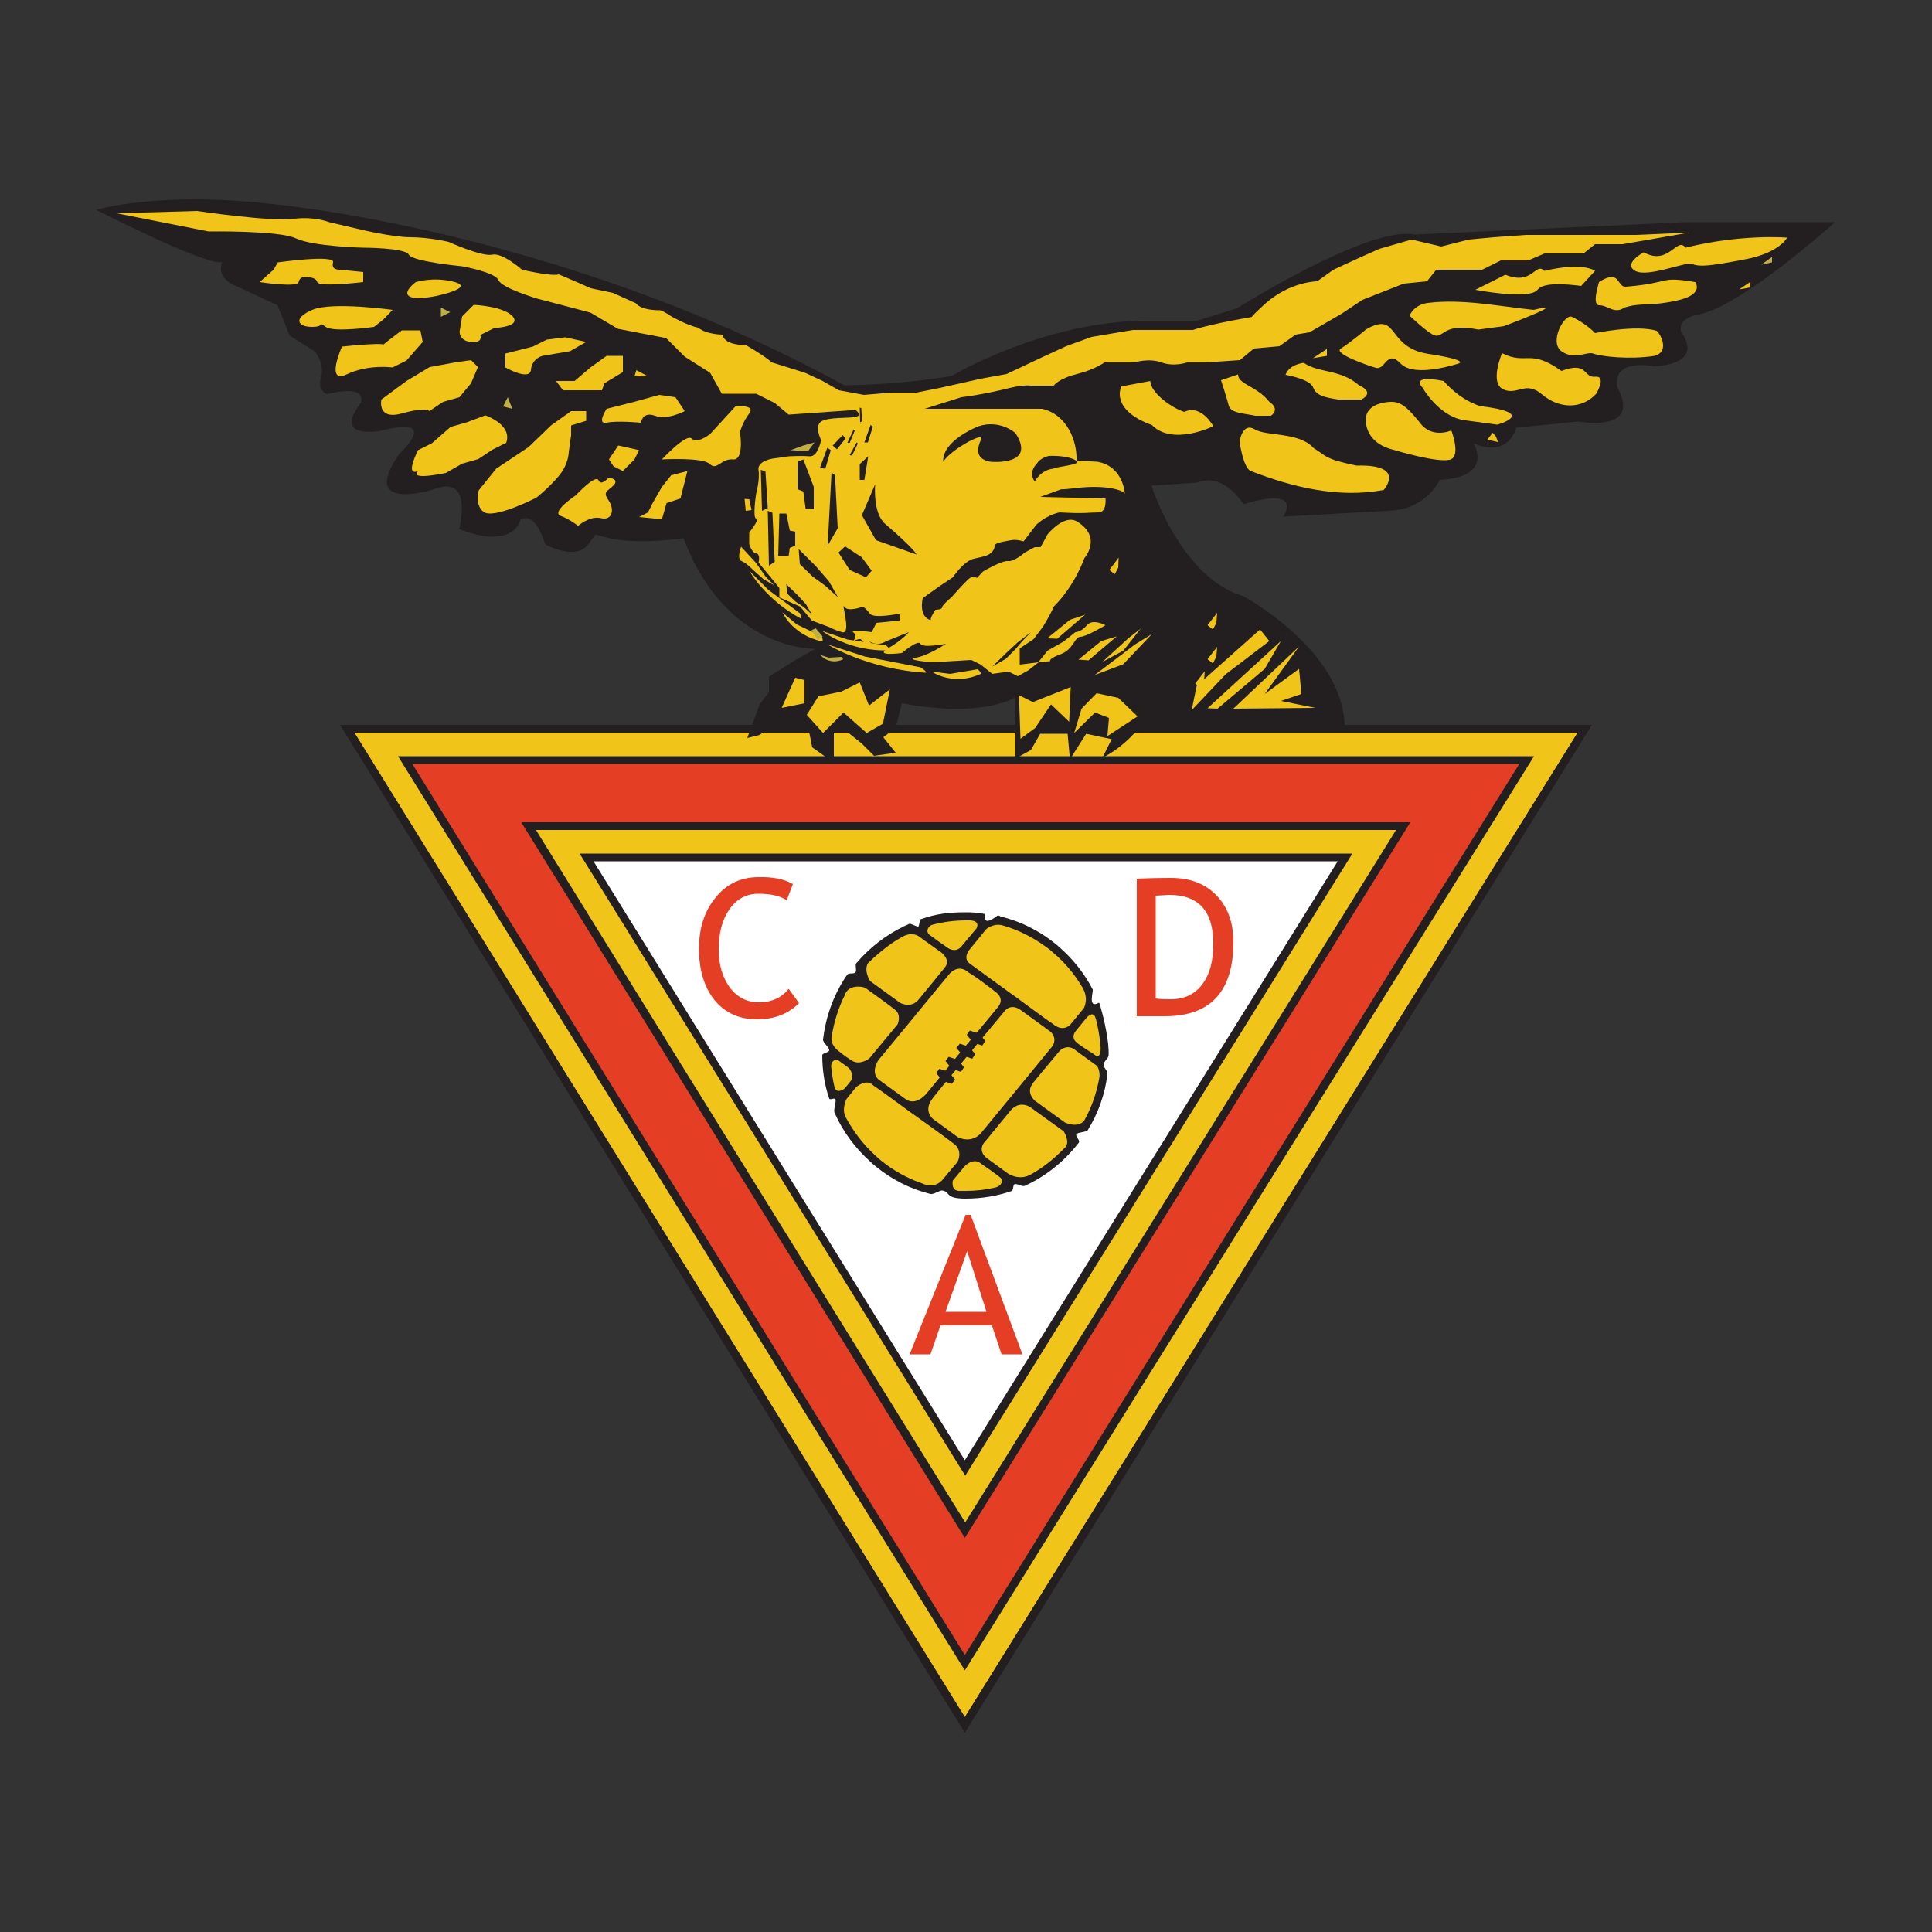 <?xml version="1.0" encoding="utf-8"?>
<!-- Generator: Adobe Illustrator 21.1.0, SVG Export Plug-In . SVG Version: 6.00 Build 0)  -->
<svg version="1.1" id="Layer_1" xmlns="http://www.w3.org/2000/svg" xmlns:xlink="http://www.w3.org/1999/xlink" x="0px" y="0px"
	 viewBox="0 0 500 500" style="enable-background:new 0 0 500 500;" xml:space="preserve">
<rect x="0" y="0" width="500" height="500" fill="#333333" stroke="none"/>
<style type="text/css">
	.st0{fill-rule:evenodd;clip-rule:evenodd;fill:#231F20;}
	.st1{fill-rule:evenodd;clip-rule:evenodd;fill:#EDBC2C;}
	.st2{fill-rule:evenodd;clip-rule:evenodd;fill:#FFFFFF;}
	.st3{fill:#C1AE45;}
	.st4{fill:#F0C418;}
	.st5{fill:#231F20;}
	.st6{fill:#E43E25;}
	.st7{fill:#A1562B;}
	.st8{fill:#FFFFFF;}
</style>
<g>
	<polygon class="st3" points="134.9,212.8 249.7,398 365,212.8 134.9,212.8 	"/>
	<polygon class="st4" points="402.6,189.6 91.7,189.6 249.7,444.4 408.3,189.6 402.6,189.6 	"/>
	<path class="st5" d="M88,187.6l161.7,260.8L412,187.6H88L88,187.6z M408.3,189.6c-1.9,3-156.8,251.8-158.6,254.8
		c-1.8-3-156.1-251.8-158-254.8C95.4,189.6,408.3,189.6,408.3,189.6L408.3,189.6z"/>
	<path class="st5" d="M397,195.7c-5.3,8.6-142,228.1-147.3,236.6c-5.3-8.6-141.4-228-146.7-236.6C113.6,195.7,386.3,195.7,397,195.7
		L397,195.7z"/>
	<polygon class="st6" points="106.7,197.7 249.7,428.3 393.2,197.7 106.7,197.7 	"/>
	<path class="st7" d="M346.2,222.9c-17.6,28.2-79,126.8-96.5,155c-17.5-28.2-78.6-126.8-96.1-155
		C188.6,222.9,311.2,222.9,346.2,222.9L346.2,222.9z"/>
	<polygon class="st5" points="134.9,212.8 249.7,398 365,212.8 134.9,212.8 	"/>
	<path class="st4" d="M361.3,214.8c-1.8,3-109.7,176.2-111.5,179.2c-1.8-2.9-109.3-176.2-111.1-179.2
		C142.3,214.8,360.3,214.8,361.3,214.8L361.3,214.8z"/>
	<path class="st5" d="M350,220.9c-6.8,10.9-93.5,150.2-100.2,161c-6.7-10.9-93.1-150.2-99.8-161C163.4,220.9,336.5,220.9,350,220.9
		L350,220.9z"/>
	<path class="st8" d="M346.2,222.9c-5.2,8.3-91.3,146.7-96.5,155c-5.2-8.3-90.9-146.6-96.1-155L346.2,222.9L346.2,222.9z"/>
	<path class="st4" d="M246.1,248.4l-10-7.3c-5.4,2.4-10.1,6.1-13.7,10.7l13.1,9.5L246.1,248.4L246.1,248.4z"/>
	<path class="st4" d="M265.2,282.9l13.8,10c3.2-4.8,5.3-10.3,5.9-16.4l-9-6.5L265.2,282.9L265.2,282.9z"/>
	<path class="st4" d="M215,273c0,0.1,0,0.1,0,0.2c0,3.8,0.6,7.4,1.7,10.8l5-6.1L215,273L215,273z"/>
	<path class="st4" d="M244.7,307.7c1.7,0.3,3.5,0.5,5.3,0.5c3.9,0,7.6-0.6,11-1.8l-9.5-6.9L244.7,307.7L244.7,307.7z"/>
	<path class="st4" d="M234.1,262.9l-13-9.4c-3.4,4.9-5.5,10.7-6,17l8,5.8L234.1,262.9L234.1,262.9z"/>
	<path class="st4" d="M252.8,297.8l10.6,7.7c5.7-2.4,10.6-6.2,14.3-11l-13.8-10L252.8,297.8L252.8,297.8z"/>
	<path class="st4" d="M254.3,238.5c-1.4-0.2-2.8-0.3-4.3-0.3c-4.1,0-8,0.7-11.6,2l9,6.6L254.3,238.5L254.3,238.5z"/>
	<path class="st4" d="M282.9,261.4l-5.8,7l7.8,5.7c0-0.3,0-0.5,0-0.8C285,269,284.2,265.1,282.9,261.4L282.9,261.4z"/>
	<polygon class="st4" points="261.7,259.7 251.1,272.7 249.7,274.3 238.7,287.6 251.1,296.6 262.1,283.3 263.5,281.7 274.1,268.7 
		261.7,259.7 	"/>
	<polygon class="st4" points="247.8,249.6 237.1,262.5 235.8,264.2 224.8,277.5 237,286.4 248,273.1 249.4,271.4 260,258.5 
		247.8,249.6 	"/>
	<path class="st4" d="M237.4,289.2l-1.7-1.2l-12.3-8.9l-5.9,7.1c2,4.9,5.1,9.3,9,12.8c0.5,0.5,1,0.9,1.6,1.4
		c4.1,3.3,8.9,5.6,14.2,6.8l7.5-9.1L237.4,289.2L237.4,289.2z"/>
	<path class="st4" d="M272.6,246.5c-0.5-0.5-1.1-0.9-1.6-1.3c-4.2-3.1-9-5.4-14.3-6.4l-7.6,9.2l12.3,8.9l1.7,1.2l12.4,9l6.6-8
		C279.9,254.2,276.7,249.9,272.6,246.5L272.6,246.5z"/>
	<path class="st5" d="M284.9,260.9c-0.2-0.9-0.4-1.4-0.5-1.4c-3,1.7-1.4-3-1.6-3.4c-2.2-4.3-5.3-8.1-8.9-11.2
		c-0.5-0.5-1.1-0.9-1.6-1.3c-3.9-3-8.4-5.2-13.3-6.4c-0.3-0.1-0.6-0.4-0.9-0.2c-4.2,3.2-3-0.4-3.4-0.5c-1.9-0.3-2.8-0.4-4.8-0.4
		c-4.4,0-7.7,0.4-11.6,1.8c-0.4,0.1-0.3,1.8-0.7,1.9c-0.3,0.1-2-0.9-2.3-0.7c-0.4,0.2-0.9,0.4-1.3,0.6c-4.8,2.3-9,5.6-12.4,9.6
		c-0.4,0.4,0.2,1.9-0.2,2.3c-0.4,0.6-1.7,0.1-2.1,0.6c-0.2,0.3-0.5,0.7-0.7,1c-3,4.7-4.9,10-5.6,15.8c-0.1,0.8,1.6,2,1.6,2.8
		c0,0.6-1.8,0.7-1.8,1.3c0,3.9,0.6,7.7,1.8,11.2c0.2,0.5,1.4-0.3,1.6,0.2c0.3,0.7-0.6,2.8-0.2,3.5c2.1,4.8,5.3,9.1,9.2,12.6
		c0.5,0.5,1,0.9,1.6,1.4c4.1,3.3,8.8,5.7,14,7c0.8,0.2,2.4-1,3.1-0.9c2.2,0.4,0.5,2.1,6,2.1c4.2,0,8.3-0.7,12-2
		c0.3-0.1,0.3-1.6,0.6-1.7c0.8-0.3,2,0.7,2.7,0.4c5.5-2.5,10.3-6.4,14-11.2c0.4-0.6-1-1.6-0.6-2.2c0.4-0.5,2.6-0.5,2.9-1
		c2.7-4.4,4.5-9.3,5.1-14.6c0.1-0.8-1-1.5-1-2.4c0-0.8,1.3-1.6,1.3-2.4C287.1,269.7,285.7,263.6,284.9,260.9L284.9,260.9z"/>
	<path class="st4" d="M220.3,279.6l-1.7,2.1c0,0-2.3,1.8-2.7-0.7c-0.4-1.6-0.6-3.3-0.8-5c-0.1-0.9,0.8-2.3,2-1.5
		c0.8,0.6,1.6,1.2,2.3,1.7C221.1,277.5,220.3,279.6,220.3,279.6L220.3,279.6z"/>
	<path class="st4" d="M232.3,265.1l-7.3,8.8c0,0-2.4,1.9-4.5,0.6c-2.1-1.3-3.6-2.6-3.6-2.6s-2.3-1.6-1.6-4c0.6-3.6,1.7-7.1,3.3-10.3
		c0.9-3,4.8-2.3,5.4-1.9c1.9,1.4,6.3,4.5,7.6,5.6C233.4,262.6,232.3,265.1,232.3,265.1L232.3,265.1z"/>
	<path class="st4" d="M250.8,245.9l4.4-5.4c0,0,1.9-1.7,4.3-1c4.2,1.2,8,3.2,11.4,5.7c0.6,0.4,1.1,0.8,1.6,1.3c3,2.5,5.6,5.6,7.6,9
		c1.8,2.9,0.4,5.4,0.4,5.4l-3.2,3.9c0,0-1.8,2.7-4.8,0.2c-1.3-0.8-9.5-6.9-9.5-6.9l-1.7-1.2c0,0-8.4-6.1-10.3-7.5
		C249.1,248,250.8,245.9,250.8,245.9L250.8,245.9z"/>
	<path class="st4" d="M264.3,261.5c2.1,1.5,5.5,4,7.7,5.6c1.7,1.9,0.4,3.6,0.4,3.6S256.6,290,254,293.1c-2.6,3.1-6.1,1.2-6.1,1.2
		l-6.3-4.6c0,0-2.9-2.1-0.2-5.5c0.5-0.8,18.4-22.3,18.4-22.3S261.4,259.3,264.3,261.5L264.3,261.5z"/>
	<path class="st4" d="M241.4,239.3c2.7-0.7,5.6-1.1,8.6-1.1c0.4,0,0.7,0,1,0c2.9,0.1,1.7,2.1,1.7,2.1l-3.7,4.4c0,0-1.5,2.5-4.3,0.2
		c-1.3-0.9-2.9-2-4.2-3C239.4,240.9,240.4,239.5,241.4,239.3L241.4,239.3z"/>
	<path class="st4" d="M232.9,259.5l-7.7-5.6c0,0-1.7-2.5-0.6-4.6c1.4-1.4,5.3-4.9,8.5-6.6c3.2-2.1,5.2,0,5.2,0l5.3,3.8
		c0,0,2.6,1.9,0.9,3.9c-0.7,0.9-4.3,5.3-6.7,8.2C235.8,261.2,232.9,259.5,232.9,259.5L232.9,259.5z"/>
	<path class="st4" d="M227.3,274.4l8.5-10.3l1.3-1.6l8.4-10.2c0,0,2.3-3.2,5.2-0.6c2.4,1.4,6.8,4.9,6.8,4.9s2.8,1.7,0.7,4.1
		c-2.5,3.1-8.9,10.7-8.9,10.7l-1.3,1.6l-8.3,10.1c0,0-2.7,3.3-5.4,1.3c-2.5-1.8-5.9-4.3-6.9-5C225.2,277.5,227.3,274.4,227.3,274.4
		L227.3,274.4z"/>
	<path class="st4" d="M247.8,300.7l-3.7,4.4c0,0-1.9,2.9-5.6,1.1c-3.8-1.3-7.3-3.3-10.3-5.7c-0.5-0.4-1.1-0.9-1.6-1.4
		c-3.1-2.8-5.7-6.2-7.7-9.9c-1.2-2.2,0.2-4.8,0.2-4.8l2.5-3.1c0,0,2.7-2.3,4.4-0.4c1,0.6,9.7,7,9.7,7l1.7,1.2c0,0,7.3,5.2,9.6,7
		C249.3,298,247.8,300.7,247.8,300.7L247.8,300.7z"/>
	<path class="st4" d="M257.7,307.3c-2.5,0.6-5.1,0.9-7.7,0.9c-0.5,0-1,0-1.4,0c-2.7,0.2-2-2.7-2-2.7l2.9-3.5c0,0,2.3-2.8,4.6-0.7
		c1.2,0.8,3.2,2.2,4.7,3.4C260,305.6,258.9,307,257.7,307.3L257.7,307.3z"/>
	<path class="st4" d="M275.4,297.2c-2.6,2.7-5.6,5.1-8.9,6.9c-3.1,1.5-5.8-0.5-5.8-0.5l-5.2-3.8c0,0-3.1-2-0.2-4.8
		c0.3-0.4,4-4.9,6.4-7.8c2.6-2.7,5.3-0.4,5.3-0.4l8.3,6C275.2,292.7,277.3,295.8,275.4,297.2L275.4,297.2z"/>
	<path class="st4" d="M284.5,278.9c-0.7,4-2,7.7-3.9,11.1c-1.7,2.1-5,0.5-5,0.5l-7.6-5.5c0,0-2.8-2.1-0.6-4.8
		c0.6-0.8,6.8-8.2,6.8-8.2s2-2.2,4.4,0c1.5,1.1,3.7,2.7,5.1,3.7C284.4,276.1,284.7,278.1,284.5,278.9L284.5,278.9z"/>
	<path class="st4" d="M283.2,272.9c-1.7-1.1-4.1-2.6-4.4-3c-2-1.4-0.3-3.2-0.3-3.2l2.7-3.3c0,0,1.7-2,2.3,0c0.4,1.1,1.1,4.5,1.3,7.3
		C284.9,271.1,285,274.5,283.2,272.9L283.2,272.9z"/>
	<polygon class="st5" points="247.2,279.4 246.3,280.5 243.9,279.7 242.3,277.7 243.1,276.6 245.5,277.4 247.2,279.4 	"/>
	<polygon class="st5" points="249.5,276.2 248.7,277.4 246.3,276.6 244.7,274.6 245.5,273.5 247.9,274.3 249.5,276.2 	"/>
	<polygon class="st5" points="252.4,272.8 251.6,274 249.2,273.2 247.5,271.2 248.4,270.1 250.8,270.9 252.4,272.8 	"/>
	<polygon class="st5" points="255,269.4 254.2,270.6 251.8,269.8 250.2,267.8 251,266.7 253.4,267.5 255,269.4 	"/>
	<path class="st5" d="M57.5,67.8c-1.7,4.7,4,6.4,4,6.4l10.3,4.8l3.2,7.9l6.4,4c0,0,2.8,3,1.6,7.1c-0.9,3.1,1.6,4,1.6,4
		c11.2-2.7,8.7,2.4,8.7,2.4c-7.3,9.5,5.2,7.1,5.2,7.1c16.1-4.2,4.8,6,4.8,6c-10.7,15.5,9.1,9.1,9.1,9.1c10.3-4,6.4,10.3,6.4,10.3
		c14.3,5.6,15.9-2.4,15.9-2.4c4-2.4,6.4,6.4,6.4,6.4s7.8,4.3,11.1,0c2.4-3.2,2.4-3.2,2.4-3.2s-4.1-0.1,3.2,1.6
		c7.2,1.7,19.1,0,19.1,0c11.1,29.4,34.1,28.6,34.1,28.6l-5.6,3.2l-6.4,4v4l-2.4,3.2l-3.2,8.7l3.2-0.8l3.2-2.4h4.8l4.8,1.6l0.8,4
		l5.6,4V194v-4.8h3.2l4,3.2l3.2,3.2l5.6-0.8l-3.2-4l3.2-2.4l1.6-6.4c21.4,4,29.4-1.6,29.4-1.6v15.9l4-2.2l2.4-4.2h7.1l0.6,6.6
		l4.2-6.6l6.6,1.4l-2.4,4.8c6.1-3,10.1-8.5,10.1-8.5H348c-0.8-19.7-26.2-33.3-26.2-33.3c-16.3-4.8-23.8-28.6-23.8-28.6l11.9-0.8
		c6.9-2.8,11.9,5.6,11.9,5.6c15.9-4.8,10.3,3.2,10.3,3.2l28.6-1.6c8.7-0.8,11.9-7.9,11.9-7.9c14.3-0.8,8.7-9.5,8.7-9.5
		c9.3,4,11.1-4,11.1-4l15.9-1.6c17.5,2.4,10.3-8.7,10.3-8.7c-1.6-7.9,9.5-5.6,9.5-5.6c13.5-0.8,7.1-8.7,7.1-8.7
		c-1.6-4,4.8-4.8,4.8-4.8c11.1-2.4,34.9-23.8,34.9-23.8h-38.9l-69.9,3.2c-11.9-2.4-46,19.1-46,19.1l-10.3,3.2h-12.7
		c-27,0-50.8,14.3-50.8,14.3c-14.3,2.4-27.8,2.4-27.8,2.4C144,59,69.4,52.7,69.4,52.7c-28.6-3.2-44.5,1.6-44.5,1.6
		S53.8,69.1,57.5,67.8L57.5,67.8z"/>
	<path class="st4" d="M269.2,128.6l5.5-2c0,0-0.6,0.2,3.9-0.3c7.4-0.9,12.1,0.5,12.5,1.5c0.4,1,0,0,0,0s-0.3-7.1-7.1-8.3
		c0,0-0.3,0-5.4-0.3c0.2-5-2.4-11.9-8.9-13.4h-30.4l9.5-3c0,0,5.4-0.6,12.5-2.4c3.8-0.9,5.4-0.6,5.4-0.6h6c0,0,1.2-1.8,6-3
		c4.8-1.2,7.1-3,7.1-3h7.7c0,0,3.9-1.2,7.1,0c3.3,1.2,6.6,0,6.6,0h4.8l8.9-0.6l3.6-3l6.6-0.6l4.2-3l3.6-0.6l8.3-4.8l5.4-3.6
		l10.7-4.2l6-0.6l2.4-3h11.9l4.8-2.4h7.1l4.2-1.8h10.1l3-2.4h7.1l17.3-3l-13.7,0.6h-15.5h-13.1l-8.3,0.6l-6.5,0.6l-7.1,1.8l-7.7-1.8
		l-8.3,2.4l-5.4,2.4l-6.5,3l-4.2,3c0,0-7.1,0-13.7,6c-6.6,6-1.8,3-1.8,3s-11.3,1.8-16.7,3.6h-15.5l-10.7,1.8l-6.6,2.4l-6.5,3
		l-8.9,4.2l-6.6,1.2l-10.7,2.4l-6,1.2h-6.5l-7.1,0.6l-6.5-1.2l-4.2-2.4l-4.5-2.1l-8.6-2.7c0,0-2.1-1.8-6.8-4.5c-6,0-6-2.7-6-2.7
		s-4.2,0-6.3-1.8c-3-0.6-7.1-3-7.1-3s-1.2-0.9-2.7-1.5c-5.4,0-6.3-1.8-6.3-1.8l-6-2.7l-5.7-1.2c0,0-5.4-2.4-8.3-3.6
		c-1.8,0.6-9.5-1.2-9.5-1.2s-5.1-4.5-7.7-3.9c-2.7,0.6-11.3-3.3-11.3-3.3s-5.1-1.2-9.8-1.2c-4.8,0-13.4-2.1-13.4-2.1l-7.7-1.8
		c0,0-3.6-1.5-8.9-0.9C70.4,57.5,51,54.6,51,54.6l-20.8,0.6L54,59.9c0,0,18.2-0.3,22.6,1.8c4.5,2.1,17.3,2.4,17.3,2.4s11,0,11.9,1.8
		c0.9,1.8,13.7,3,13.7,3s8.6,1.5,9.5,3.6c0.9,2.1,10.1,4.8,10.1,4.8l13.7,3.6l7.1,4.2l12.5,2.4l4.8,4.8l6.6,4.2l3,5.4h8.9l4.8,2.4
		l3.6,3l17.3-1.2c0,0,2,1.4,0,1.8c-2,0.4-7.1,0-8.9,1.2c-1.8,1.2,0,4.8,0,4.8s-0.8,4.4-3,4.2c-2.2-0.2-5.4,0-5.4,0l-4.2,0.6
		c0,0-4,0.6-3.6,3c0.4,2.4-0.6,6-0.6,6s-1,6.4,0,6.5c1,0.2-1.8,3.6-1.8,3.6v3c0,0,0.6,2.2,1.8,2.4c1.2,0.2,0.6,2.4,0.6,2.4l3,3.6
		l2.4,3v2.4l5.4,2.4l3,3.6l4.8,1.8c0,0,0.4,0.4,3,1.2c2.6,0.8-0.3-8,0.6-6.6c0.9,1.5,4.8,0,4.8,0s0.8,0.4,1.8,1.8c1,1.4,7.7,0,7.7,0
		v1.8l-6,0.6l-1.2,2.4c0,0-6-0.9-4.8,0c1.2,0.9,0,2.4,0,2.4s1.8-1.4,4.2,0c2.4,1.4,4.2,0,4.2,0l6-2.4c0,0-1.6,2-5.4,4.2
		c-3.8,2.2,3.6,1.2,3.6,1.2s4.2-3.6,4.8-2.4c0.6,1.2,6.6,0,6.6,0s-4.4,3-7.7,3.6c-3.4,0.6,4.2,1.2,4.2,1.2l10.1-0.6l2.4,1.2l3,2.4
		l4.2-0.6l2.4,1.2l2.7-1.5l2.7-2.1l3-0.3c0,0-0.6-0.6,2.7-1.8c3.3-1.2,3.6-4.5,5.1-4.5s6.5-3,6.5-3s-3.3-1.8-4.8,0
		c-1.5,1.8-3,1.8-3,1.8l-3,2.4l-4.2,2.4l-2.4,3l-4.8,0.6v-4.2l3.6-2.4l2.4-3.2c0,0,2-3.2,2.8-5.2c5.6-5.6,7.9-12.5,7.9-12.5
		s4.8-5.4-1.8-9.5c-3.4-2.1-7.7,3.3-7.7,3.3l0,0l-1.8,3.3h-1.5l-2.6,1.4c0,0-2.7,2.4-4.3,2.2c-1.6-0.2-6.5,2.7-6.5,2.7l-1.6,1.7
		c0,0-0.8-1-2.3,0.4c-1.5,1.4-4.2,4.5-4.2,4.5s-2.5,2.1-2.5,2.7c0,0.6-1.7,0.6-1.7,0.6s-1.5,2.2-1.2,2.7c-3.3-0.9-2.1-5.7-2.1-5.7
		l4.2-3l3.6-2.4c0,0,2.8-4.2,5.4-4.8c2.6-0.6,4.8-0.8,5.4-3c-0.4-1.2,2.4-1.4,4.2-1.8c1.5-0.3,3.3,0.3,3.3,0.3l3.3-4.3
		c0,0,2.4-2.4,6-3.2c6.5,0.4,7.9,0,10.1,0c2.2,0,1.8-3.6,1.8-3.6L269.2,128.6L269.2,128.6z"/>
	<path class="st5" d="M278.5,119.2c-2.4-1.5-7.1-1.2-7.1-1.2s-2.2,0.5-3,1.9c-2.5,2.6-0.6,4.7-0.6,4.7s1.5-3,4.8-3.3
		C273.4,120.7,280.3,120.3,278.5,119.2L278.5,119.2z"/>
	<path class="st5" d="M253.9,113.7c-2,4.4,0.4,5.4,2.4,5.8c0,0,12.1,1.2,6.5-7.4c0,0-3.9-3.6-9.5-1.8c0,0-9.5,3.6-9.2,9.2
		C246,116.4,254.8,111.6,253.9,113.7L253.9,113.7z"/>
	<path class="st5" d="M223.2,133l-0.1,0.4l3.6,6.4l10.5,3.7c0,0-0.4-1.3-8.1-7.9c-3.3-2.8-2.6-10.3-2.6-10.3L223.2,133L223.2,133z"
		/>
	<polygon class="st5" points="222.5,120.1 222.5,124.2 223.7,124.2 224.7,118.1 222.5,120.1 	"/>
	<polygon class="st5" points="215.2,122.3 216.1,123 216.8,136.7 214.2,141.2 215.2,122.3 	"/>
	<polygon class="st5" points="201.7,132.9 203.5,132.9 204.4,137.3 205.8,137.6 205.8,141.2 204.4,141.8 204.1,143.9 201.4,143.9 
		201.7,132.9 	"/>
	<polygon class="st5" points="206.7,142.1 207,146 210.3,149.2 213.6,151.6 216.9,154.6 214.5,150.4 211.2,146.6 206.7,142.1 	"/>
	<polygon class="st5" points="256.8,172.5 260.3,170.5 262.8,168 264.5,166 266.8,163.6 263.3,166.3 260.3,169.1 256.8,172.5 	"/>
	<polygon class="st5" points="203.5,151.2 203.7,153.6 205.9,155.7 208,157.1 210.1,159 208.6,156.4 206.4,154 203.5,151.2 	"/>
	<path class="st4" d="M191.8,141.5c0,0-1.2,3.1,0.1,3.7c1.4,0.6,2.9,2.2,2.9,2.2l2.8,2.5l2.8,1.6l-2.2-2.2l-2.6-3.7L191.8,141.5
		L191.8,141.5z"/>
	<polygon class="st5" points="206.4,119.5 206.4,126.6 207.9,127.2 208.5,131.7 210.6,131.7 210.6,126 207.9,118.9 206.4,119.5 	"/>
	<polygon class="st5" points="196.9,121.6 198.1,122 198.7,131.5 197.2,132.2 196.9,121.6 	"/>
	<polygon class="st5" points="198.7,132.2 199.9,132.7 200.5,145.4 199,146.4 198.7,132.2 	"/>
	<path class="st4" d="M193.9,147.7l4.9,4.9l8.2,6.1c0,0,0.7,1.4,0.3,1.4C198.1,155.2,193.9,147.7,193.9,147.7L193.9,147.7z"/>
	<path class="st4" d="M202.5,158.5l3.7,3.1l6.5,3.1c0,0,0.4,1.1,0.1,1.3C205.1,164.4,202.5,158.5,202.5,158.5L202.5,158.5z"/>
	<path class="st4" d="M212.8,163.3l6.5,2.2l10,1.5c0,0,1.2,1,0.9,1.3C219.6,168.7,212.8,163.3,212.8,163.3L212.8,163.3z"/>
	<path class="st4" d="M214.2,166.8l9.6,3.1l14.4,2.8c0,0,1.9,1.2,1.4,1.4C224.5,173.2,214.2,166.8,214.2,166.8L214.2,166.8z"/>
	<path class="st4" d="M241.1,173.8l4.8,0.6l7.1-1.2c0,0,1,0.8,0.8,1.2C246.6,177.7,241.1,173.8,241.1,173.8L241.1,173.8z"/>
	<path class="st3" d="M212.3,169.5l2.2,0.7l3.4-0.2c0,0,0.4,0.5,0.2,0.7C214.4,172.2,212.3,169.5,212.3,169.5L212.3,169.5z"/>
	<polygon class="st4" points="192.7,129.1 193.9,129.2 194.5,132 193,132.2 192.7,129.1 	"/>
	<polygon class="st3" points="210,163.1 211.1,162.6 212.9,164.7 211.7,165.6 210,163.1 	"/>
	<polygon class="st3" points="207.9,115.3 210.8,114.5 209.1,116.8 204.6,116.5 207.9,115.3 	"/>
	<polygon class="st4" points="222.7,165.4 223.5,164.8 225.4,166.3 224.6,167.2 222.7,165.4 	"/>
	<polygon class="st4" points="271,165.2 276.9,160.4 280.8,159.1 273.6,165.3 271,165.2 	"/>
	<polygon class="st4" points="279.1,170.7 285,165.9 289,164.7 281.7,170.9 279.1,170.7 	"/>
	<polygon class="st4" points="309.7,177.5 326.1,162.9 328.5,165.9 317.2,174.5 308.4,183.8 309.7,177.5 	"/>
	<polygon class="st4" points="312.5,183.3 331.5,165.9 327.3,173.1 315.1,183.4 312.5,183.3 	"/>
	<polygon class="st4" points="287.1,147.5 289.5,144.3 289.4,146.9 288.5,148.6 287.1,147.5 	"/>
	<polygon class="st4" points="309.3,176.9 311.8,173.7 311.6,176.2 310.8,178 309.3,176.9 	"/>
	<polygon class="st4" points="312.5,170.6 315,167.4 314.8,169.9 313.9,171.7 312.5,170.6 	"/>
	<polygon class="st4" points="312.5,161.8 315,158.6 314.8,161.2 313.9,162.9 312.5,161.8 	"/>
	<polygon class="st4" points="319.2,183.4 336.2,167.3 327.3,179.6 336.2,173.1 336.8,179.6 331.5,181.4 340.4,183.2 319.2,183.4 	
		"/>
	<polygon class="st4" points="267.9,188.4 264.1,191.2 263.7,179.9 267.3,181.7 277.1,177.8 276.7,186.8 272,182.3 267.9,188.4 	"/>
	<polygon class="st4" points="287,185.8 283.4,184.4 278,189.7 279.9,183.4 283.8,179.4 289.4,180.6 294.4,185.4 286.6,190.5 
		287,185.8 	"/>
	<polygon class="st4" points="292.1,165.1 295.2,162.7 290.7,168.4 285.3,171.3 292.1,165.1 	"/>
	<polygon class="st4" points="283.3,174.7 293.7,166.8 298.1,164.1 290.7,171.9 283.3,174.7 	"/>
	<polygon class="st4" points="339.8,92.7 339.8,92.7 343.4,90.3 343.4,92.1 339.8,92.7 	"/>
	<polygon class="st4" points="387.7,114.4 384.9,113.8 386.3,112 387.1,112.9 387.7,114.4 	"/>
	<polygon class="st3" points="455.8,68.5 455.8,68.5 458.6,66.5 458.6,67.9 455.8,68.5 	"/>
	<polygon class="st4" points="450.1,74.9 450.1,74.9 452.9,73 452.9,74.4 450.1,74.9 	"/>
	<polygon class="st5" points="214.1,115.9 215,116.5 213.6,121.3 212.2,121.1 214.1,115.9 	"/>
	<polygon class="st5" points="218.1,112.6 218.8,113.5 216.6,116.3 215.5,115.3 218.1,112.6 	"/>
	<polygon class="st5" points="221.7,114.5 222,114.8 220.5,117.9 219.9,117.8 221.7,114.5 	"/>
	<polygon class="st5" points="222.5,105.5 222.9,105.6 223.1,109 222.6,109.3 222.5,105.5 	"/>
	<polygon class="st5" points="220.9,111.2 221.2,111.5 219.9,114.6 219.3,114.6 220.9,111.2 	"/>
	<polygon class="st5" points="225.3,110 225.9,110.4 224.6,114.5 223.7,114.5 225.3,110 	"/>
	<polygon class="st5" points="217,143 219.9,147.5 224.1,149.4 225.6,147.7 223,144.2 218.7,141.4 217,143 	"/>
	<path class="st4" d="M290.2,100c0,0-3.1,6,7.9,10c5.4,5.5,15.9,0.3,15.9,0.3s-3.1-5.8-7.5-3.7c-3.5-1.1-8.8-5.1-8.8-8L290.2,100
		L290.2,100z"/>
	<path class="st4" d="M368.2,100.4c0,0,4,7.1,10.4,8.3l8.9,1.2c0,0,10.9-3-4.5-4.8c-2.5-0.9-5.7-2.4-9.4-6.5
		C364.5,96.8,368.2,100.4,368.2,100.4L368.2,100.4z"/>
	<path class="st4" d="M316,98.4c0,0,1.5,4.6,2,6.6c0.6,2,4.2,2,6.9,2.6h4c0,0,2.6-1.6-0.4-3.6c-3.2-4.1-8.1-4.5-8.1-7.1L316,98.4
		L316,98.4z"/>
	<path class="st4" d="M353.5,108.1c0,0-0.9,6.1,6.7,8.2c2.1,0.6,11.6,3.4,14.9,2.7c3.2-0.6,0.5-7.6,0.5-7.6s-5.1,2.3-8.2-2.1
		c-4.1-5-5.6-5.9-9.7-5C353.5,105.2,353.5,108.1,353.5,108.1L353.5,108.1z"/>
	<path class="st4" d="M320.8,114.3c0,0,0.9,6.8,2.9,7.6c10.8,4.2,22.7,7.1,34.4,4.9c0,0,6-6.7-7-6.3c-8.6-1.8-7.6-2.4-11.1-4.5
		c-3.8-4.3-12.2-3-15.3-4.9C321.5,109.2,320.8,114.3,320.8,114.3L320.8,114.3z"/>
	<path class="st4" d="M332.7,97c0,0,6.3,1.1,7.1,3.2c0.8,2.1,2.7,2.6,6.5,3.2h6c0,0,3.8-1.7-0.6-3.7c-4.8-4.2-10.4-3.1-14.3-5.8
		C333.3,94.5,332.7,97,332.7,97L332.7,97z"/>
	<path class="st4" d="M347,90.2c-2.1,1.3,7.3,4.5,9.1,5c2.4,0.7,2.8-4.9,6.4-1.1c3.6,3.8,14.9,0,14.9,0s3.4-0.8-7.7-2.5
		c-11.1-1.7-7.5-11.2-16.1-6.4C353.5,85.3,349,89,347,90.2L347,90.2z"/>
	<path class="st4" d="M381.8,75c0,0,14,2.7,16.1,0c1.5-2,7.4-1.5,11.3-1l3.6-3.9c0,0-3-2.4-13.1,0c-2.4-2.4-3,3.9-10.1,1L381.8,75
		L381.8,75z"/>
	<path class="st4" d="M423.2,70.1c3.2,1.8,13-2.4,14.6-1.8c2.2,0.8,4.5,0.6,13.9-1.2c8.9-1.7,10.8-5.6,10.8-5.6s-11.9-1-26.3,2.6
		c-2.2-3-4.3,4.8-10.8,1.2C425.3,65.3,419.9,68.3,423.2,70.1L423.2,70.1z"/>
	<path class="st4" d="M413.9,79c2.2,0,3.9,2.4,6.5,0.6c4.4-1.4,6.1-0.2,13.5-1.8c7.4-1.6,4.8-4.8,4.8-4.8c-9.6-1.6-5.8,0.2-17.9,1.2
		c-2.5,0.2-1.3-4.8-7-1.2C413.9,73,411.8,79,413.9,79L413.9,79z"/>
	<path class="st4" d="M404.1,90.9c3.3,2.4,6.6,0,8.2,0.6c2.2,0.8,9.5,1.6,15.9,0.6c3.8-1,1.8-5.4,0.5-6.5
		c-5.3-1.6-15.9,0.6-15.9,0.6s-2.2-2.4-6-4.2C404.9,81.1,400.8,88.5,404.1,90.9L404.1,90.9z"/>
	<path class="st4" d="M389.1,100.8c3.7,1.6,5.7-2.4,10,1.3c4.4,3.7,10.2,3.9,14-0.2c0,0,2.8-4.7-0.3-4.4c-3.1,0.3-1.8-4.1-8.7-1.5
		c-8.3-5.9-9-1.4-15.4-4.6C388.7,91.5,385.4,99.2,389.1,100.8L389.1,100.8z"/>
	<path class="st4" d="M364.8,81.7c0,0,4.8,4.6,6.5,5.1c2.4,0.7,2.2-3.4,11.3-1.5l6.6-0.9c0,0,17.9-6.7,7.7-4.2
		c-9.5-1-18.5-2.9-27.4-1.8C365.8,78.9,364.8,81.7,364.8,81.7L364.8,81.7z"/>
	<path class="st4" d="M171.3,118.9c0,0,6.3-6.8,7.7-5.4c1.5,1.5,4.8-1.2,4.8-1.2l6.5-7.1c0,0,5.4-0.6,3.6,1.8
		c-1.8,2.4-2.4,4.8-2.4,4.8s1.2,7.4-1.8,7.1c-3-0.3-4.2,3-6,1.2C182,118.3,171.3,118.9,171.3,118.9L171.3,118.9z"/>
	<path class="st4" d="M157,105.8l7.1-1.8l6.5-1.8l4.2,0.6l2.4,3.6c0,0-4.5,2.4-7.7,1.2c-3.3-1.2-3.6,1.8-3.6,1.8s-6.3-0.6-8.9,0
		C154.3,109.9,157,105.8,157,105.8L157,105.8z"/>
	<polygon class="st4" points="143.9,98.6 148.7,98.6 152.8,95.1 157,92.1 161.2,92.1 161.2,96.3 156.4,99.2 155.8,101 145.7,101 
		143.9,98.6 	"/>
	<path class="st4" d="M130.8,91.5v3.6c0,0,6.3,3.6,6.6,0.6c0.3-3,3-3.6,3-3.6l7.1-1.2l4.2-2.4l-5.4-1.2l-4.8,0.6l-3.6,1.8
		L130.8,91.5L130.8,91.5z"/>
	<path class="st4" d="M121.9,88.5c3.3,0.3,2.4-1.8,2.4-1.8l3.6-1.8c0,0,7.1-0.3,4.8-3c-2.4-2.7-10.1-3-10.1-3l-3,3l-0.6,3.6
		C118.9,85.5,118.6,88.2,121.9,88.5L121.9,88.5z"/>
	<path class="st4" d="M105.8,76.6c1.5,1.2,7.1,0,7.1,0s10.1-2.1,4.8-3.6c-5.4-1.5-10.1,0-10.1,0S104.3,75.4,105.8,76.6L105.8,76.6z"
		/>
	<path class="st4" d="M71.9,67.9c0,0,14.9-2.1,14.3,0c-0.6,2.1,1.8,1.9,1.8,1.9l6,0.6V73c0,0-11.6,1.4-11.9,0c-0.3-1.4-3-1.3-3-1.3
		s-1.5-0.3-1.8,1.3c-0.3,1.5-10.1,0-10.1,0l3.6-3.2L71.9,67.9L71.9,67.9z"/>
	<path class="st4" d="M80.8,80.2c5.1-2.2,20.8,0,20.8,0l-2.4,2.5l-2.4,1.9c0,0-10.4,1.5-12.5,0c-2.1-1.5,0,0-3.6,0
		S75.7,82.4,80.8,80.2L80.8,80.2z"/>
	<path class="st4" d="M88.5,89.7c0,0,13.7-1.5,10.7,0c-3,1.5,4.8-4.2,4.8-4.2h4.8l0.6,3l-4.2,4.8l-3.6,1.8c0,0-6.3-0.9-11.9,1.8
		C84.1,99.5,88.5,89.7,88.5,89.7L88.5,89.7z"/>
	<path class="st4" d="M98.7,103.4l6.5-4.8l6-3.6l6.5-1.2l4.2-0.6l1.8,1.8l-1.8,4.2l-3,3.6l-4.2,1.2l-3.6,2.4c0,0-0.6-1.2-7.1,0.6
		C97.5,108.8,98.7,103.4,98.7,103.4L98.7,103.4z"/>
	<path class="st4" d="M108.2,121.9c-3.6,1.5,0-5.4,0-5.4l3.6-1.8l4.8-4.2l4.2-1.2l4.8-1.8c0,0,7.1,2.4,5.4,7.1
		c-3.6,1.8-3.6,1.8-3.6,1.8l-3.6,2.4l-4.2,1.2l-4.2,2.4C115.3,122.4,105.8,124.5,108.2,121.9L108.2,121.9z"/>
	<path class="st4" d="M123.9,126.9l4.5-5.6l8.4-5.6l5.8-5.6l5.2-3.7h3.9v2.5l-3.9,1.2v2.5l-0.6,4.4c0,0,0,3.1-2.6,6.2
		c-2.6,3.1-5.8,5.6-5.8,5.6s-10.9,5.6-13.6,3.7C122.8,130.8,123.9,126.9,123.9,126.9L123.9,126.9z"/>
	<path class="st4" d="M145.1,133.5c-2.6-1,3.9-5.3,3.9-5.3s5.2-5.6,5.9-3.9c0.7,1.6,2.6-0.7,2.6-0.7s2.9,0.3,1.3,2
		c-1.6,1.6-2.9,1.6-1.3,3.9c1.6,2.3,1,5.3-2,4.6c-2.9-0.7-5.9,2-5.9,2S147.7,134.5,145.1,133.5L145.1,133.5z"/>
	<polygon class="st4" points="160,115.3 157.6,118.9 158.8,120.7 161.2,121.9 164.2,118.9 165.4,116.5 160,115.3 	"/>
	<polygon class="st4" points="173.7,123 171.3,126 168.9,130.2 167.7,132.6 165.4,133.8 171.3,134.4 172.5,130.2 176.1,129 
		177.9,121.9 173.7,123 	"/>
	<polygon class="st3" points="131.4,102.8 130.2,105.2 132.6,105.8 131.4,102.8 	"/>
	<polygon class="st3" points="164.7,95.8 164.7,95.8 164.2,97.4 164.7,95.8 	"/>
	<polygon class="st4" points="164.2,97.4 167.7,97.4 164.7,95.8 164.2,97.4 	"/>
	<polygon class="st3" points="114.1,79.6 114.1,82 116.5,80.8 114.1,79.6 	"/>
	<polygon class="st4" points="205.8,175.4 202.3,183.2 208.2,182 208.2,176 205.8,175.4 	"/>
	<polygon class="st4" points="217.7,179 211.8,180.2 208.8,185 213,189.7 218.3,184.4 224.3,189.7 228.5,187.3 230.3,178.4 
		224.9,182.6 222.5,176.6 217.7,179 	"/>
	<path class="st6" d="M205.2,228.8l-1.6,4.2c-1.6-1.1-4-1.7-7.3-1.7c-3.1,0-5.6,1.3-7.5,4c-1.9,2.7-2.8,6.2-2.8,10.4
		c0,4,1,7.3,2.9,9.9c1.9,2.5,4.4,3.8,7.5,3.8c3.3,0,5.9-1.2,7.7-3.5l2.7,3.7c-2.8,2.8-6.4,4.2-10.9,4.2c-4.6,0-8.3-1.7-11-5
		c-2.7-3.4-4-7.8-4-13.3c0-5.3,1.4-9.7,4.3-13.2c2.8-3.5,6.5-5.3,11.1-5.3C200,226.9,203,227.5,205.2,228.8L205.2,228.8z"/>
	<path class="st6" d="M301.4,263h-7.2v-35.6c4.6-0.2,7.5-0.2,8.8-0.2c5,0,8.9,1.5,11.8,4.5c2.9,3,4.4,7,4.4,12.1
		C319.2,256.6,313.3,263,301.4,263L301.4,263z M299.1,231.8v26.6c1.1,0.2,2.4,0.2,4,0.2c3.4,0,6.1-1.3,8-3.8c2-2.6,2.9-6.1,2.9-10.6
		c0-8.4-3.8-12.6-11.4-12.6C302.3,231.6,301.1,231.7,299.1,231.8L299.1,231.8z"/>
	<path class="st6" d="M259.2,350.5l-2.5-7.5h-13.3l-2.6,7.5h-5.4l14.5-36.1h1.3l13.4,36.1H259.2L259.2,350.5z M250.3,323.8
		l-5.6,15.7h10.6L250.3,323.8L250.3,323.8z"/>
</g>
</svg>
